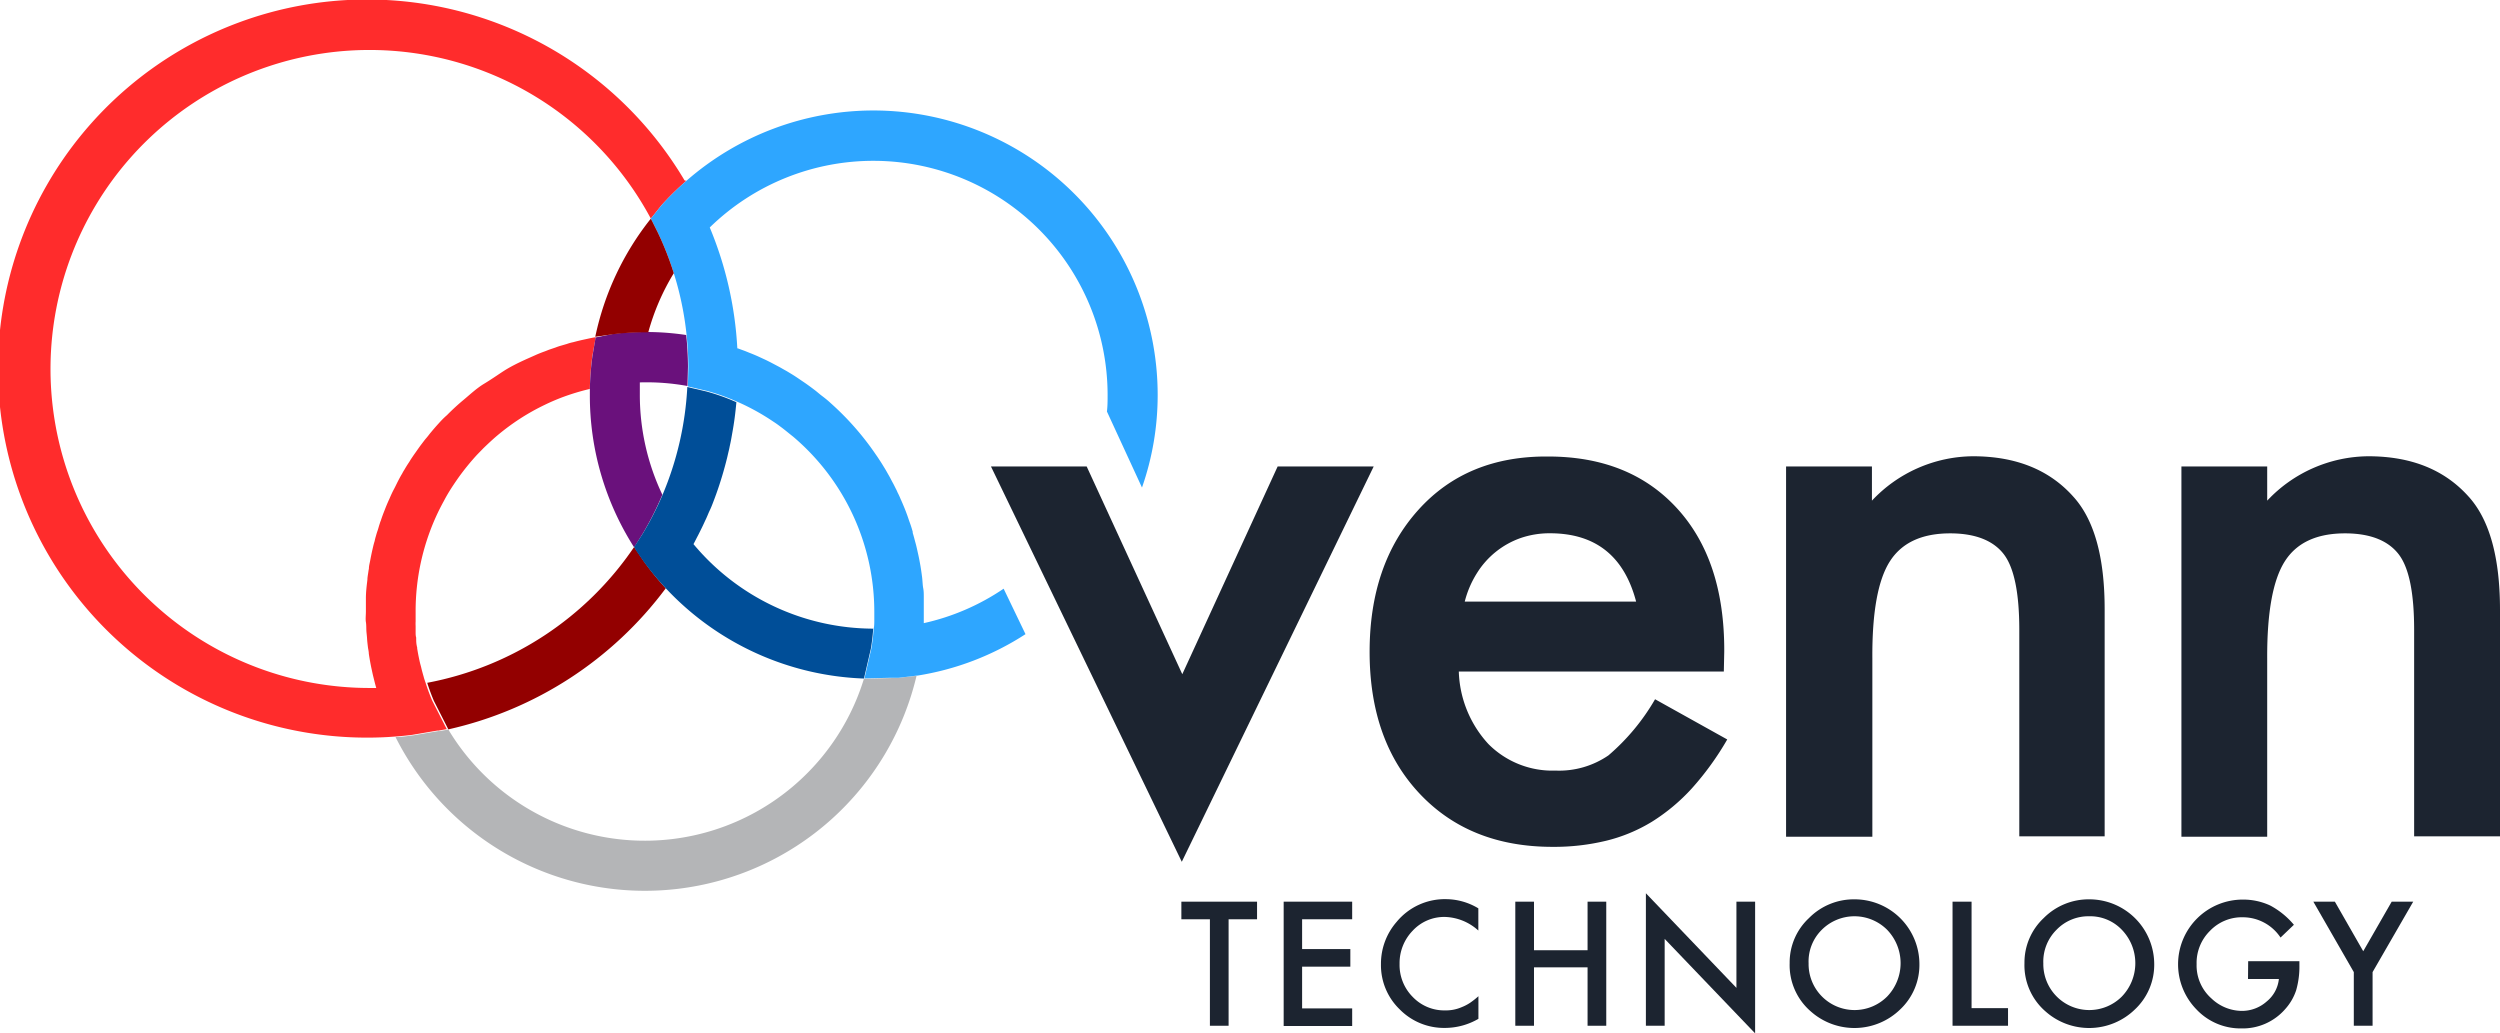 <svg xmlns="http://www.w3.org/2000/svg" viewBox="0 0 299.61 123.84"><defs><style>.cls-1{fill:#1c2430;}.cls-2{fill:#b4b5b7;}.cls-3{fill:#930000;}.cls-4{fill:#ff2c2c;}.cls-5{fill:#6a117c;}.cls-6{fill:#004e98;}.cls-7{fill:#2ea6ff;}</style></defs><title>venn-logo-preferred</title><g id="Layer_2" data-name="Layer 2"><g id="Layer_1-2" data-name="Layer 1"><path class="cls-1" d="M147.24,110.17v12.76H145V110.17h-3.42v-2.11h9.07v2.11Z"/><path class="cls-1" d="M162.05,110.17h-6v3.57h5.78v2.11h-5.78v5h6v2.11h-8.21V108.06h8.21Z"/><path class="cls-1" d="M177.17,108.86v2.66a6.21,6.21,0,0,0-4-1.63,5.15,5.15,0,0,0-3.86,1.64,5.59,5.59,0,0,0-1.58,4,5.43,5.43,0,0,0,1.58,3.95,5.22,5.22,0,0,0,3.87,1.61,4.76,4.76,0,0,0,2-.39,5.33,5.33,0,0,0,1-.52,9.29,9.29,0,0,0,1-.79v2.71a8,8,0,0,1-4,1.09,7.44,7.44,0,0,1-5.44-2.23,7.35,7.35,0,0,1-2.24-5.41,7.63,7.63,0,0,1,1.88-5.07,7.49,7.49,0,0,1,6-2.72A7.57,7.57,0,0,1,177.17,108.86Z"/><path class="cls-1" d="M183.84,113.88h6.42v-5.82h2.24v14.87h-2.24v-7h-6.42v7H181.6V108.06h2.24Z"/><path class="cls-1" d="M197.25,122.93V107.05l10.85,11.34V108.06h2.24v15.78L199.5,112.52v10.41Z"/><path class="cls-1" d="M214.48,115.43a7.27,7.27,0,0,1,2.31-5.4,7.56,7.56,0,0,1,5.51-2.25,7.77,7.77,0,0,1,7.73,7.73,7.32,7.32,0,0,1-2.29,5.45,7.87,7.87,0,0,1-10.73.25A7.32,7.32,0,0,1,214.48,115.43Zm2.27,0a5.51,5.51,0,0,0,9.41,4,5.76,5.76,0,0,0,0-8,5.54,5.54,0,0,0-7.83,0A5.34,5.34,0,0,0,216.75,115.46Z"/><path class="cls-1" d="M236.28,108.06v12.76h4.37v2.11H234V108.06Z"/><path class="cls-1" d="M242.62,115.43a7.3,7.3,0,0,1,2.3-5.4,7.6,7.6,0,0,1,5.51-2.25,7.78,7.78,0,0,1,7.74,7.73,7.33,7.33,0,0,1-2.3,5.45,7.87,7.87,0,0,1-10.73.25A7.32,7.32,0,0,1,242.62,115.43Zm2.26,0a5.51,5.51,0,0,0,9.41,4,5.76,5.76,0,0,0,0-8,5.23,5.23,0,0,0-3.91-1.62,5.3,5.3,0,0,0-3.92,1.62A5.38,5.38,0,0,0,244.88,115.46Z"/><path class="cls-1" d="M269.43,115.19h6.14v.49a10.26,10.26,0,0,1-.39,3,6.31,6.31,0,0,1-1.3,2.24,6.75,6.75,0,0,1-5.27,2.33,7.25,7.25,0,0,1-5.35-2.25,7.75,7.75,0,0,1,5.55-13.19,7.65,7.65,0,0,1,3.26.71,9.57,9.57,0,0,1,2.84,2.31l-1.6,1.53a5.43,5.43,0,0,0-4.46-2.43,5.29,5.29,0,0,0-4,1.63,5.4,5.4,0,0,0-1.6,4,5.28,5.28,0,0,0,1.78,4.1,5.34,5.34,0,0,0,3.61,1.49,4.46,4.46,0,0,0,3-1.12,4,4,0,0,0,1.47-2.7h-3.7Z"/><path class="cls-1" d="M282.09,116.5l-4.85-8.44h2.58l3.4,5.94,3.41-5.94h2.58l-4.87,8.44v6.43h-2.25Z"/><path class="cls-1" d="M130.23,55.9l11.46,24.9,11.43-24.9h11.51l-23,47.38L118.76,55.9Z"/><path class="cls-1" d="M206.59,80.48H174.83a13.4,13.4,0,0,0,3.55,8.69,10.81,10.81,0,0,0,8.05,3.18,10.45,10.45,0,0,0,6.33-1.82,25.84,25.84,0,0,0,5.59-6.73L207,88.62a34.75,34.75,0,0,1-4.23,5.85,22.79,22.79,0,0,1-4.78,4,19.24,19.24,0,0,1-5.51,2.29,26.54,26.54,0,0,1-6.41.73q-9.93,0-15.93-6.37t-6-17q0-10.51,5.83-17t15.56-6.41q9.78,0,15.47,6.23t5.64,17.16ZM196.08,72.1q-2.15-8.19-10.33-8.19a10.63,10.63,0,0,0-3.51.57A10.12,10.12,0,0,0,177,68.69a11.79,11.79,0,0,0-1.46,3.41Z"/><path class="cls-1" d="M214.05,55.9h10.29V60a16.77,16.77,0,0,1,12.1-5.32q7.74,0,12.06,4.87,3.74,4.14,3.73,13.51v27.17H242V75.47c0-4.37-.61-7.38-1.82-9s-3.34-2.55-6.46-2.55q-5.1,0-7.24,3.37t-2.09,11.6v21.39H214.05Z"/><path class="cls-1" d="M261.43,55.9h10.28V60a16.79,16.79,0,0,1,12.11-5.32c5.16,0,9.17,1.62,12.06,4.87q3.72,4.14,3.73,13.51v27.17H289.32V75.47c0-4.37-.6-7.38-1.82-9s-3.33-2.55-6.46-2.55q-5.1,0-7.23,3.37t-2.1,11.6v21.39H261.43Z"/><path class="cls-2" d="M109.84,81A33.45,33.45,0,0,1,47.4,88.33c.74,0,1.46-.12,2.18-.21l3-.51.15,0,1-.18a27.47,27.47,0,0,0,49.81-6.09l4-.1C108.34,81.16,109.1,81.07,109.84,81Z"/><path class="cls-3" d="M79.79,70.5A44.67,44.67,0,0,1,53.73,87.41L52,84c-.3-.71-.57-1.44-.8-2.17A38.58,38.58,0,0,0,76,65.55l1.16,1.71A33.39,33.39,0,0,0,79.79,70.5Z"/><path class="cls-4" d="M82.26,21.67a34.55,34.55,0,0,0-3,2.95L78,26.2A38.23,38.23,0,1,0,44.22,82.45h.87c-.08-.29-.16-.58-.23-.87l-.15-.6c-.08-.34-.15-.69-.22-1-.11-.54-.21-1.09-.29-1.64,0-.27-.08-.54-.11-.81s-.08-.64-.1-1-.06-.6-.08-.91,0-.71-.06-1.07,0-.84,0-1.26,0-1.07,0-1.59c0-.75.09-1.48.18-2.21,0-.29.06-.57.1-.86s.05-.32.08-.48c0-.33.1-.67.16-1s.17-.88.27-1.31.16-.69.26-1a5.66,5.66,0,0,1,.15-.59c.06-.22.12-.43.2-.65s.16-.56.26-.84a2.72,2.72,0,0,1,.13-.37c.13-.41.28-.81.44-1.21,0,0,0,0,0,0,.18-.47.37-.93.58-1.38a0,0,0,0,1,0,0c.17-.39.34-.78.54-1.15s.36-.73.55-1.09.28-.53.44-.79a5.39,5.39,0,0,1,.3-.52c.16-.28.33-.55.51-.82s.15-.25.23-.37.34-.51.52-.76.49-.71.76-1.06.37-.5.58-.74.32-.4.48-.6l.12-.14q.42-.51.87-1c.32-.36.65-.7,1-1,.63-.64,1.29-1.25,2-1.84S57.12,46.53,58,46s1.54-1,2.34-1.52,1.78-1,2.7-1.42l1.17-.52.11-.05c.33-.14.66-.27,1-.39l.48-.19.77-.26a6.75,6.75,0,0,1,.72-.24l.65-.19a5.26,5.26,0,0,1,.75-.21c.41-.11.81-.21,1.23-.3s.89-.2,1.35-.28l.12,0L71,42.61a33.84,33.84,0,0,0-.31,4h0a28.12,28.12,0,0,0-3.3,1c-.71.27-1.41.57-2.09.9a26.87,26.87,0,0,0-3,1.68,27.7,27.7,0,0,0-2.7,2c-.57.48-1.12,1-1.65,1.51l-.78.8A29.3,29.3,0,0,0,55,57.16c-.43.61-.85,1.23-1.24,1.87-.19.32-.38.65-.56,1-.36.65-.7,1.33-1,2a27.47,27.47,0,0,0-2.39,11.25c0,.4,0,.81,0,1.21a4.84,4.84,0,0,0,0,.53c0,.24,0,.47,0,.71s0,.47.07.7a2.54,2.54,0,0,0,0,.29q0,.45.12.9a.36.36,0,0,0,0,.11q.08.51.18,1c.07.34.14.68.23,1s.12.5.19.75.1.38.16.57a4.74,4.74,0,0,0,.15.5,2.09,2.09,0,0,0,.08.23c.23.73.5,1.46.8,2.17l1.75,3.43-1,.18-.15,0-3,.51c-.72.09-1.44.16-2.18.21h0c-1,.08-2.11.12-3.17.12a44.23,44.23,0,1,1,38-66.78Z"/><path class="cls-5" d="M76.68,45.83c0,.49,0,1,0,1.46a27.87,27.87,0,0,0,2.7,12A37.28,37.28,0,0,1,77,64l-1,1.6a33.75,33.75,0,0,1-5.31-18.26c0-.22,0-.43,0-.65a33.84,33.84,0,0,1,.31-4l.38-2.25L73.58,40a31.62,31.62,0,0,1,3.7-.21h.36a31.94,31.94,0,0,1,4.6.36c.13,1.25.2,2.5.21,3.77l-.06,2.34A27.36,27.36,0,0,0,76.68,45.83Z"/><path class="cls-6" d="M104.65,75.34a24,24,0,0,1-.28,2.39l-.83,3.59A34.18,34.18,0,0,1,79.79,70.5a33.39,33.39,0,0,1-2.68-3.24L76.24,66,76,65.55,77,64a37.28,37.28,0,0,0,2.37-4.62h0a38.22,38.22,0,0,0,3-13l2.26.53a24.68,24.68,0,0,1,3.62,1.29h0c-.11,1.26-.27,2.51-.5,3.74-.07.41-.14.82-.23,1.23s-.11.56-.18.84-.13.57-.2.85-.18.72-.28,1.08a42.6,42.6,0,0,1-1.4,4.27c-.13.35-.27.69-.42,1s-.29.69-.44,1-.31.68-.47,1-.33.68-.5,1-.34.67-.52,1A28.14,28.14,0,0,0,104.65,75.34Z"/><path class="cls-7" d="M104.69,13.24a34.08,34.08,0,0,0-22.43,8.43,34.55,34.55,0,0,0-3,2.95L78,26.2l.85,1.7a37.64,37.64,0,0,1,3.44,12.3c.13,1.25.2,2.5.21,3.77l-.06,2.34,2.26.53a24.68,24.68,0,0,1,3.62,1.29h0a27.06,27.06,0,0,1,4.36,2.4q.42.27.81.57c.54.39,1,.79,1.55,1.22a27.51,27.51,0,0,1,9.74,21c0,.35,0,.69,0,1s0,.69-.07,1a24,24,0,0,1-.28,2.39l-.83,3.59h.06l3-.07,1,0h0l2.21-.26h.06A33.33,33.33,0,0,0,122.9,76l-2.62-5.45a27.68,27.68,0,0,1-9.57,4.13q0-.7,0-1.41c0-.58,0-1.16,0-1.73,0-.35,0-.71-.07-1.06s-.08-.92-.14-1.37-.12-.9-.2-1.35v0c-.08-.45-.16-.89-.26-1.33s-.19-.89-.31-1.32-.22-.85-.35-1.26a.33.33,0,0,0,0-.13c-.1-.36-.21-.72-.34-1.07s-.24-.72-.38-1.08c-.07-.2-.15-.4-.23-.6s-.22-.54-.34-.81a2.92,2.92,0,0,0-.14-.31,8.84,8.84,0,0,0-.38-.83c-.06-.14-.12-.28-.19-.41s-.25-.51-.39-.76-.32-.62-.49-.91-.29-.52-.45-.78-.37-.61-.56-.9-.33-.51-.51-.76a33.47,33.47,0,0,0-5.44-6.2c-.31-.29-.64-.56-1-.83s-.57-.47-.87-.7-.77-.58-1.16-.85l-.84-.57c-.28-.19-.57-.38-.87-.56s-.47-.29-.71-.42-.57-.33-.86-.48l-.89-.47-.5-.25L91,42.78c-.35-.16-.7-.31-1.06-.45s-.44-.18-.67-.27l-.66-.24-.18-.07-.07,0a.17.17,0,0,0,0-.07,43.59,43.59,0,0,0-3.3-14.42,28.07,28.07,0,0,1,47.68,20.06c0,.66,0,1.32-.08,2l4.2,9.11a33.52,33.52,0,0,0,1.88-11.08A34.09,34.09,0,0,0,104.69,13.24Z"/><path class="cls-3" d="M77.28,39.83a31.62,31.62,0,0,0-3.7.21l-2.24.32A33.89,33.89,0,0,1,78,26.2l.85,1.7a37.65,37.65,0,0,1,1.9,4.84,27.51,27.51,0,0,0-3.06,7.09Z"/></g></g></svg>